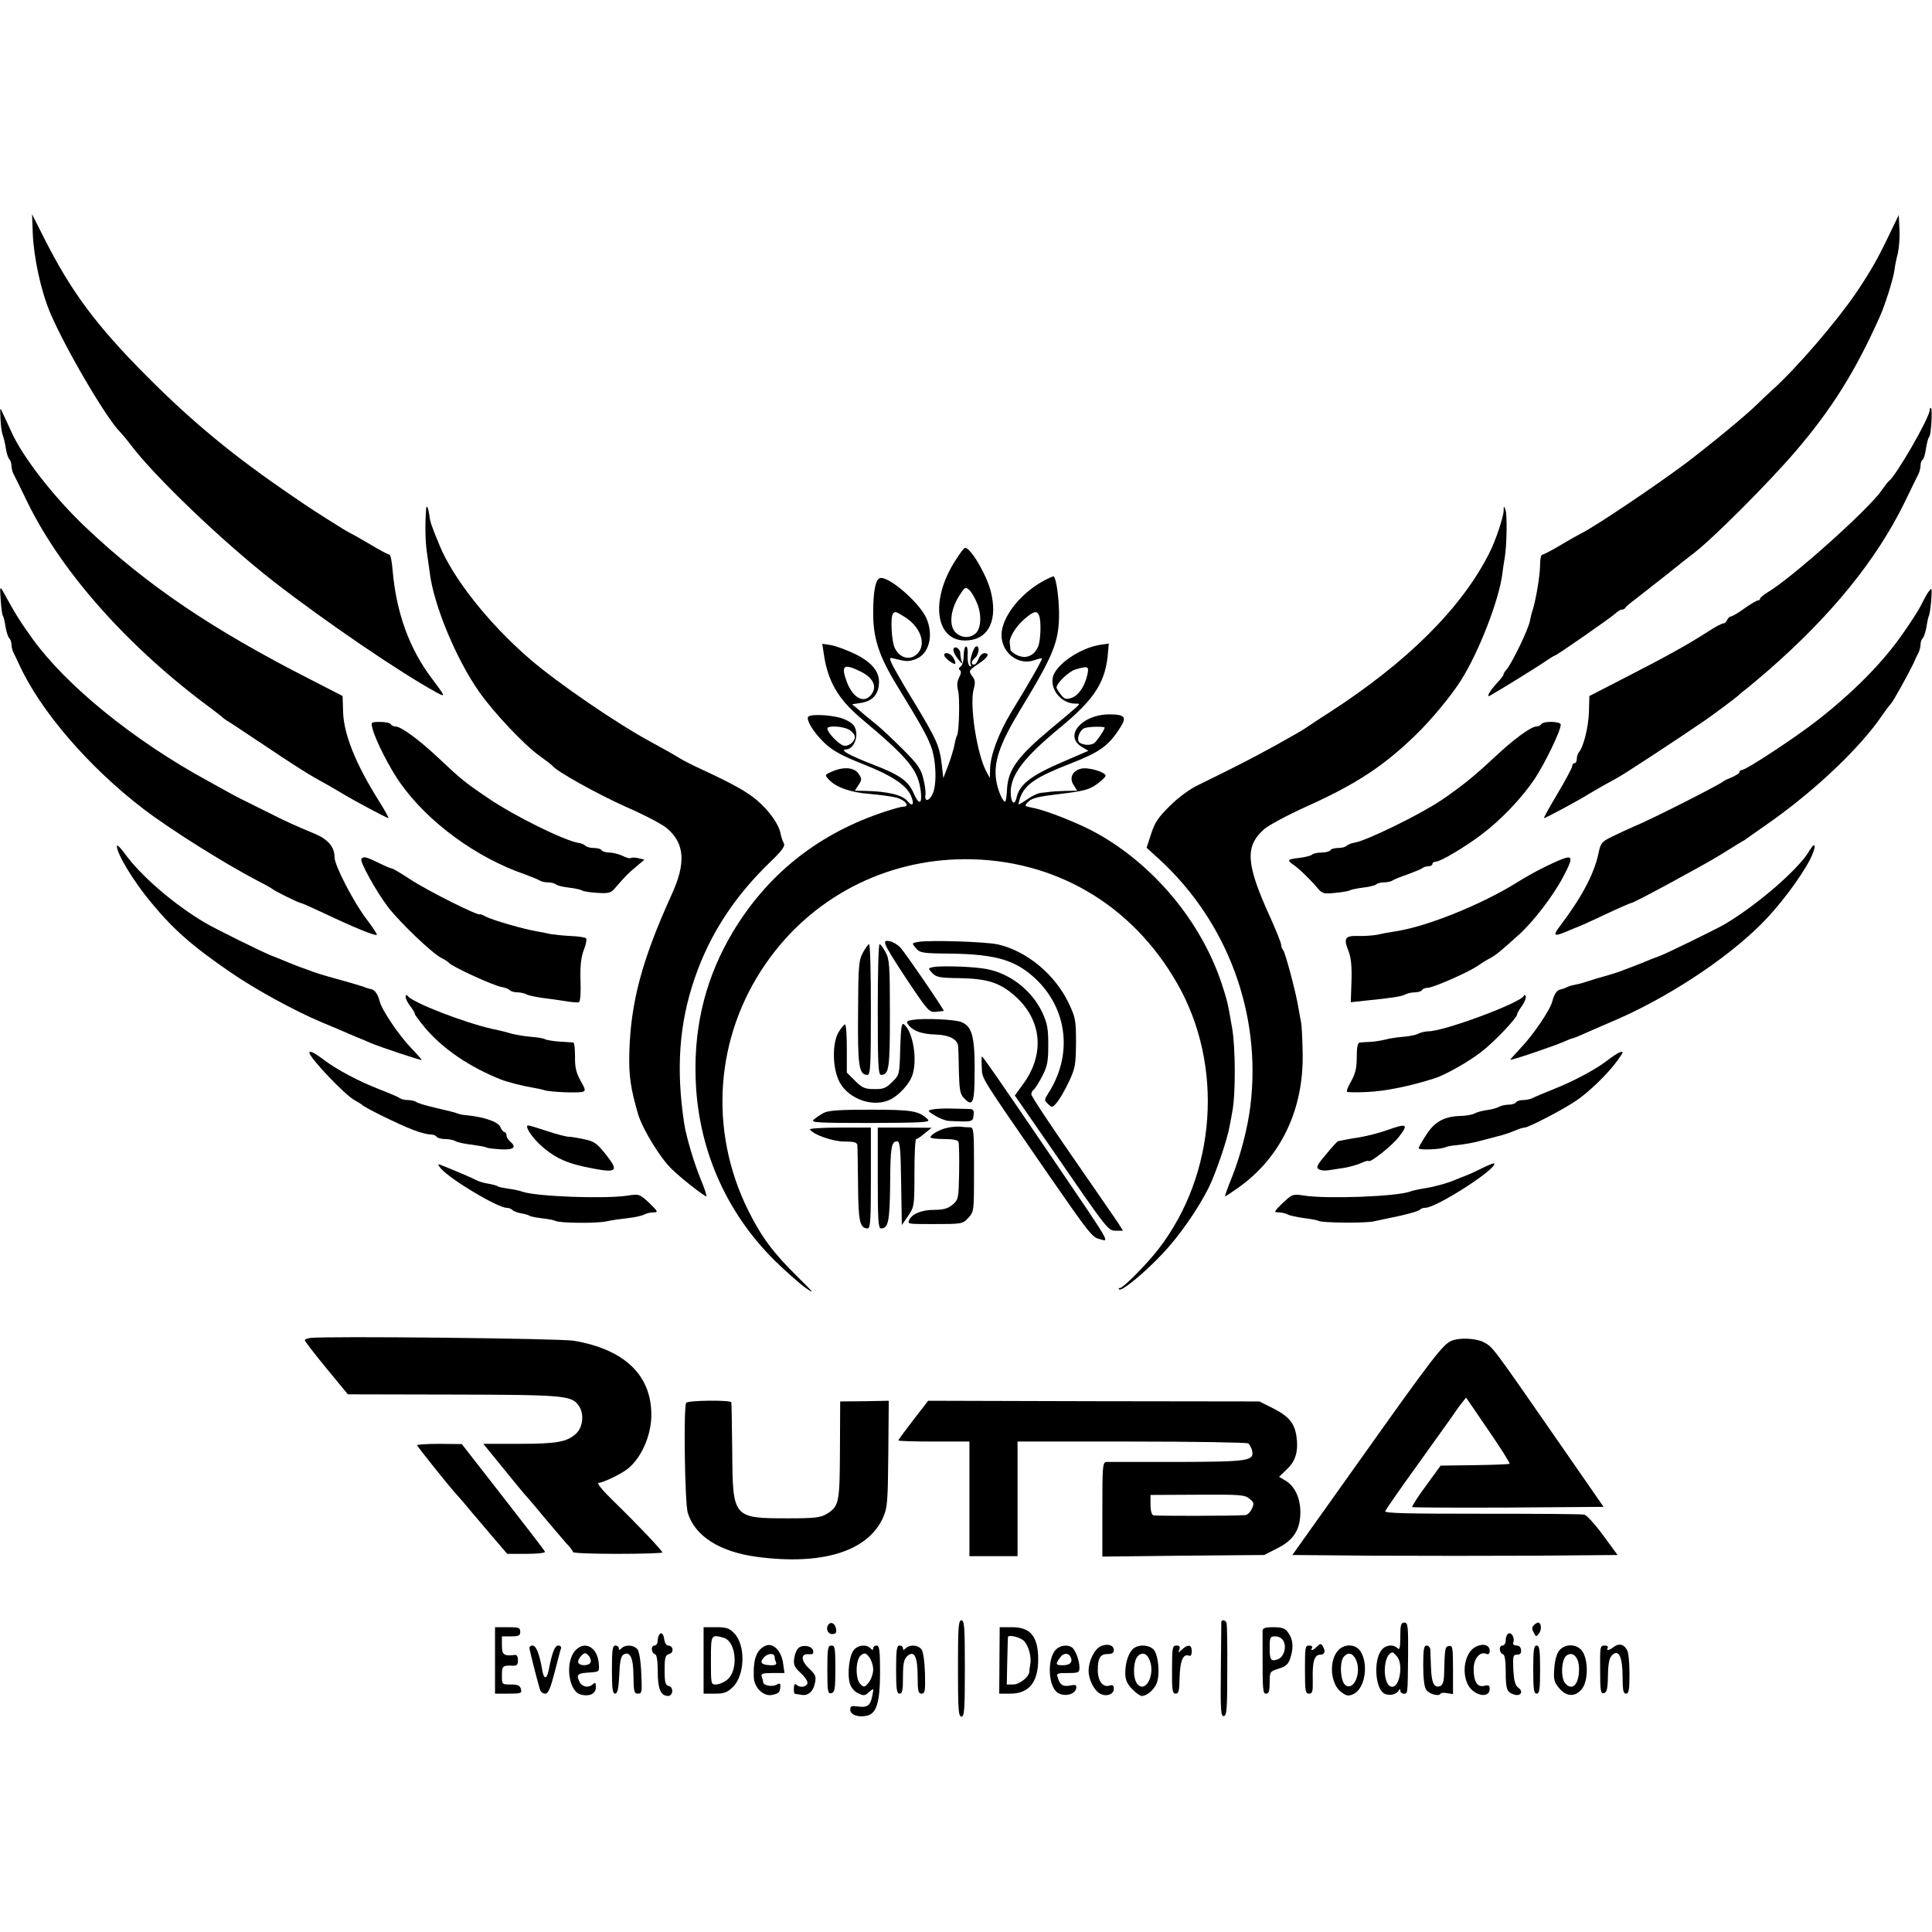 <?xml version="1.0" standalone="no"?>
<!DOCTYPE svg PUBLIC "-//W3C//DTD SVG 20010904//EN"
 "http://www.w3.org/TR/2001/REC-SVG-20010904/DTD/svg10.dtd">
<svg version="1.0" xmlns="http://www.w3.org/2000/svg"
 width="843pt" height="843pt" viewBox="0 0 843 843"
 preserveAspectRatio="xMidYMid meet">
<g transform="translate(0,843) scale(0.1,-0.1)"
fill="#000000" stroke="none">
<path d="M143 7410 c5 -108 36 -250 76 -345 66 -155 244 -459 305 -520 9 -9
29 -33 44 -53 105 -140 406 -428 627 -600 224 -174 553 -398 709 -483 42 -23
41 -20 -20 61 -98 130 -155 286 -171 473 -3 37 -9 67 -14 67 -5 0 -41 19 -81
43 -40 24 -80 46 -88 50 -8 4 -24 13 -35 20 -104 65 -142 89 -220 143 -253
172 -434 321 -635 523 -221 222 -329 368 -447 601 l-53 105 3 -85z"/>
<path d="M8242 7403 c-51 -107 -82 -160 -146 -255 -85 -124 -256 -323 -360
-417 -22 -20 -54 -50 -71 -67 -49 -48 -202 -174 -310 -256 -133 -99 -394 -275
-455 -305 -8 -4 -48 -26 -88 -50 -40 -24 -77 -43 -82 -43 -6 0 -10 -19 -10
-42 0 -45 -16 -144 -31 -195 -6 -18 -12 -42 -14 -54 -7 -37 -77 -181 -101
-210 -8 -8 -14 -19 -14 -23 0 -4 -12 -19 -26 -34 -33 -35 -52 -68 -32 -57 54
31 173 105 221 136 32 22 59 39 62 39 7 0 238 161 261 181 11 11 25 19 31 19
6 0 13 4 15 8 2 4 21 21 43 37 22 17 82 64 134 105 51 41 105 84 120 95 84 64
326 306 445 445 158 184 262 350 369 590 23 52 57 160 63 200 2 19 9 53 15 75
5 22 9 69 7 103 l-3 64 -43 -89z"/>
<path d="M2 6605 c1 -27 5 -61 10 -74 5 -13 11 -40 14 -60 3 -20 10 -40 15
-45 5 -6 9 -18 9 -28 0 -10 4 -26 9 -36 5 -9 33 -66 62 -126 150 -306 442
-634 804 -900 22 -17 42 -32 45 -35 3 -4 12 -10 21 -16 10 -5 88 -58 176 -116
87 -59 178 -117 202 -130 66 -37 93 -52 131 -75 44 -27 189 -104 195 -104 3 0
-17 36 -44 79 -99 158 -151 287 -154 385 l-2 69 -140 72 c-432 220 -716 413
-982 665 -137 130 -273 304 -323 415 -13 28 -29 64 -37 80 -13 30 -13 30 -11
-20z"/>
<path d="M8420 6641 c0 -33 -147 -288 -179 -311 -4 -3 -18 -21 -31 -40 -57
-83 -394 -384 -498 -445 -18 -11 -32 -23 -32 -27 0 -4 -4 -8 -10 -8 -5 0 -32
-16 -59 -35 -26 -19 -53 -35 -59 -35 -5 0 -12 -7 -16 -15 -3 -8 -10 -15 -16
-15 -7 0 -35 -15 -63 -33 -91 -59 -185 -111 -382 -212 l-140 -72 -2 -73 c-3
-67 -24 -151 -45 -174 -4 -6 -8 -18 -8 -28 0 -10 -4 -18 -10 -18 -5 0 -10 -6
-10 -13 0 -7 -29 -61 -64 -120 -35 -59 -62 -107 -59 -107 6 0 145 74 193 104
40 24 70 41 132 75 34 19 266 171 382 251 39 27 141 103 146 110 3 3 17 15 32
26 15 12 58 48 95 80 276 241 471 482 593 731 29 59 56 116 61 125 5 10 9 27
9 37 0 11 4 22 9 25 5 3 12 26 15 51 4 24 10 46 14 49 8 5 15 126 7 126 -3 0
-5 -4 -5 -9z"/>
<path d="M1859 6204 c-5 -67 -3 -136 3 -179 4 -27 10 -69 13 -92 16 -140 116
-381 216 -522 63 -90 194 -229 263 -279 28 -20 53 -39 56 -43 17 -24 197 -124
320 -179 80 -35 161 -77 180 -94 78 -66 84 -152 20 -291 -129 -284 -178 -468
-184 -687 -3 -101 6 -160 39 -272 20 -65 98 -192 147 -238 41 -40 141 -118
150 -118 3 0 -7 33 -24 73 -31 76 -64 188 -73 247 -36 240 -21 435 46 631 66
192 173 357 331 509 52 50 65 69 58 81 -5 8 -11 27 -14 41 -7 41 -50 101 -104
147 -47 39 -105 71 -247 137 -33 15 -76 37 -95 49 -19 12 -71 41 -115 65 -148
79 -414 261 -535 366 -178 154 -335 352 -394 499 -36 88 -39 97 -43 130 -6 36
-13 46 -14 19z"/>
<path d="M6561 6202 c-1 -29 -36 -134 -63 -186 -121 -240 -359 -476 -698 -695
-52 -33 -99 -65 -105 -69 -5 -4 -62 -37 -125 -72 -106 -58 -163 -88 -339 -174
-39 -18 -90 -56 -126 -92 -50 -49 -66 -72 -82 -122 l-20 -61 56 -51 c298 -274
446 -675 397 -1075 -12 -99 -44 -219 -80 -310 -19 -47 -33 -85 -30 -85 2 0 28
17 56 37 186 131 287 341 282 588 -1 61 -4 121 -7 135 -3 14 -8 43 -12 65 -10
64 -57 239 -66 249 -5 6 -9 16 -9 24 0 8 -21 60 -46 116 -108 236 -113 313
-28 388 19 17 103 62 185 99 213 96 332 173 472 308 69 66 160 175 204 246 76
121 163 345 178 459 2 20 7 51 10 68 10 53 12 192 4 213 -7 19 -8 18 -8 -3z"/>
<path d="M4171 5988 c-118 -180 -89 -366 55 -352 90 8 128 92 97 214 -19 74
-88 190 -112 190 -4 0 -22 -23 -40 -52z m94 -194 c20 -53 15 -112 -12 -131
-25 -19 -60 -16 -84 8 -29 29 -22 98 15 157 26 41 28 43 46 27 10 -9 25 -36
35 -61z"/>
<path d="M4545 5891 c-100 -58 -175 -158 -175 -232 0 -77 73 -134 142 -110 17
6 33 10 34 8 4 -3 -50 -98 -135 -237 -54 -90 -91 -188 -91 -249 l-1 -36 -15
28 c-41 76 -75 292 -55 362 7 25 6 38 -5 52 -19 26 -18 27 26 57 41 27 51 46
25 46 -9 0 -20 -11 -25 -25 -5 -14 -14 -25 -20 -25 -15 0 -12 16 5 30 16 14
21 50 6 50 -13 0 -34 -67 -25 -81 4 -8 3 -9 -5 -5 -6 4 -10 25 -9 46 2 22 -1
39 -7 39 -5 0 -10 -18 -10 -39 0 -23 -6 -44 -14 -49 -8 -5 -9 -11 -3 -15 7 -4
6 -15 -3 -32 -9 -18 -10 -35 -5 -55 9 -29 5 -183 -4 -198 -3 -4 -8 -22 -11
-39 -3 -18 -15 -58 -27 -90 l-22 -57 -7 61 c-10 80 -21 106 -124 276 -48 78
-91 154 -96 167 -9 22 -8 23 18 16 47 -12 57 -12 86 -2 61 21 83 106 48 182
-33 70 -169 186 -203 172 -18 -7 -28 -59 -28 -152 0 -110 25 -187 103 -315
103 -168 130 -217 148 -263 24 -61 28 -170 8 -212 -15 -32 -36 -34 -31 -3 2
11 -2 42 -9 70 -10 42 -24 63 -88 127 -42 42 -96 93 -121 113 -25 20 -58 47
-73 61 l-29 24 39 6 c48 8 74 34 78 81 5 53 -28 95 -105 133 -36 17 -82 34
-103 38 l-39 6 6 -41 c17 -121 62 -200 166 -287 207 -174 247 -223 258 -319 6
-55 -9 -57 -32 -4 -23 53 -62 80 -177 124 -103 40 -148 65 -117 66 28 0 51 44
43 81 -5 24 -16 35 -49 50 -41 19 -150 26 -160 11 -9 -15 27 -72 73 -115 35
-33 75 -55 169 -92 131 -52 193 -95 210 -145 12 -32 2 -40 -18 -16 -21 27 -87
43 -183 45 l-47 1 16 25 c15 22 15 27 1 48 -18 28 -63 33 -113 12 -36 -15 -36
-16 -19 -35 31 -35 97 -58 179 -64 44 -4 97 -11 117 -16 40 -11 62 -40 29 -40
-10 0 -58 -14 -107 -31 -275 -97 -488 -270 -635 -515 -115 -192 -169 -400
-163 -629 7 -307 128 -590 345 -805 48 -47 109 -101 136 -120 41 -29 35 -21
-37 50 -104 102 -157 173 -214 288 -174 350 -145 758 76 1077 198 287 519 455
869 456 391 1 730 -197 927 -543 204 -357 171 -830 -82 -1158 -52 -67 -154
-170 -168 -170 -6 0 -7 -3 -4 -6 10 -11 112 73 189 155 73 77 155 195 201 287
30 59 82 211 92 269 4 22 10 51 12 65 15 75 14 281 -1 365 -20 116 -21 118
-46 195 -90 269 -294 514 -542 653 -76 43 -225 102 -281 112 -39 8 -39 8 -19
28 16 15 45 22 139 33 100 12 124 18 157 41 22 16 40 33 40 38 1 16 -77 39
-107 31 -38 -9 -53 -41 -32 -72 l15 -24 -55 -1 c-30 -1 -59 -3 -65 -4 -5 -1
-21 -3 -34 -4 -13 0 -40 -12 -60 -26 -20 -14 -39 -25 -41 -25 -2 0 1 13 6 29
21 58 69 91 224 151 125 49 162 76 212 154 31 48 22 59 -50 59 -118 -2 -195
-94 -118 -141 l30 -18 -102 -44 c-150 -64 -199 -102 -212 -162 -9 -37 -25 -19
-25 27 1 76 58 150 215 280 153 126 201 201 210 334 l3 33 -40 -6 c-86 -14
-190 -85 -204 -140 -13 -55 38 -116 97 -116 22 0 22 0 3 -18 -10 -9 -59 -51
-109 -92 -145 -121 -186 -178 -191 -262 -1 -27 -5 -52 -7 -55 -9 -8 -34 49
-40 91 -13 80 15 160 103 306 148 243 171 300 171 424 -1 71 -12 150 -23 161
-2 2 -26 -9 -53 -24z m-599 -152 c69 -42 97 -117 59 -159 -31 -34 -77 -24
-100 21 -15 28 -21 140 -8 152 9 10 12 9 49 -14z m588 5 c10 -26 7 -111 -5
-137 -17 -38 -51 -53 -88 -37 -17 7 -32 19 -32 26 -1 8 -2 20 -3 27 -4 23 25
72 62 104 41 36 57 41 66 17z m-779 -244 c53 -26 72 -63 50 -96 -31 -48 -83
-23 -111 53 -25 70 -13 79 61 43z m990 -12 c-11 -51 -38 -92 -69 -103 -24 -8
-31 -6 -47 14 -10 13 -19 27 -19 31 0 19 54 71 83 79 55 16 59 14 52 -21z
m-1037 -244 c12 -8 22 -21 22 -29 0 -22 -28 -44 -50 -38 -21 6 -70 57 -70 74
0 15 74 10 98 -7z m1112 11 c0 -9 -34 -59 -45 -67 -18 -14 -63 -8 -69 8 -7 18
8 50 26 57 18 7 88 8 88 2z"/>
<path d="M3 5814 c2 -33 6 -65 9 -70 4 -5 9 -27 12 -49 4 -22 11 -44 16 -49 6
-6 10 -18 10 -28 0 -10 4 -26 9 -36 5 -9 16 -33 25 -52 91 -200 302 -446 541
-629 116 -89 352 -237 495 -312 36 -18 67 -36 70 -39 7 -7 114 -60 122 -60 4
0 49 -20 100 -44 135 -64 226 -101 232 -95 3 2 -18 33 -45 69 -56 73 -139 234
-139 268 0 45 -27 78 -82 102 -98 41 -123 52 -218 100 -117 58 -128 63 -165
84 -16 9 -55 30 -85 47 -324 176 -620 416 -769 623 -52 72 -76 110 -128 206
-13 23 -14 20 -10 -36z"/>
<path d="M8408 5838 c-7 -13 -20 -36 -28 -53 -8 -16 -44 -73 -81 -125 -86
-123 -214 -252 -369 -373 -97 -76 -312 -217 -330 -217 -6 0 -10 -4 -10 -9 0
-5 -15 -14 -32 -22 -18 -7 -35 -15 -38 -18 -11 -12 -320 -169 -390 -197 -25
-11 -67 -30 -95 -44 -47 -23 -51 -28 -61 -77 -20 -90 -74 -191 -172 -320 -27
-37 -20 -40 35 -17 21 9 47 20 58 24 11 4 64 29 118 54 53 25 101 46 105 46
11 0 299 156 382 206 36 22 76 47 89 55 14 8 30 17 35 22 6 4 56 39 111 78
194 139 380 316 475 454 19 28 38 52 41 55 8 6 79 135 98 175 7 17 17 38 22
47 5 10 9 26 9 36 0 10 4 22 10 28 5 5 12 27 16 49 3 22 8 43 10 47 7 10 16
118 11 118 -3 0 -11 -10 -19 -22z"/>
<path d="M4160 5594 c0 -9 10 -28 22 -42 13 -17 19 -20 15 -9 -4 10 -7 27 -7
37 0 10 -7 20 -15 24 -9 3 -15 0 -15 -10z"/>
<path d="M4120 5571 c0 -11 42 -43 48 -37 2 3 -1 14 -8 25 -11 21 -40 29 -40
12z"/>
<path d="M1625 5253 c11 -49 76 -176 121 -239 121 -172 334 -327 544 -399 30
-11 59 -23 65 -27 5 -4 21 -8 35 -8 14 0 30 -4 36 -9 5 -5 30 -11 57 -14 26
-3 52 -9 58 -13 7 -4 36 -8 67 -10 47 -3 58 0 74 19 46 53 56 64 92 94 l38 32
-25 6 c-14 4 -30 4 -35 1 -4 -3 -21 2 -36 10 -16 7 -41 14 -57 14 -15 0 -31 5
-34 10 -3 6 -19 10 -34 10 -15 0 -31 4 -37 10 -5 5 -18 11 -29 12 -63 10 -282
118 -396 196 -99 67 -120 84 -214 173 -87 82 -165 139 -189 139 -8 0 -18 5
-21 10 -3 6 -24 10 -47 10 -39 0 -40 -1 -33 -27z"/>
<path d="M6725 5270 c-3 -5 -13 -10 -21 -10 -24 0 -101 -57 -184 -135 -90 -84
-141 -125 -230 -186 -92 -62 -324 -176 -380 -186 -14 -2 -29 -8 -35 -14 -5 -5
-21 -9 -36 -9 -15 0 -31 -4 -34 -10 -3 -5 -21 -10 -39 -10 -17 0 -36 -4 -41
-9 -6 -5 -29 -11 -53 -14 -54 -6 -58 -10 -30 -29 26 -18 72 -62 106 -102 22
-26 28 -27 78 -22 30 3 59 8 64 11 5 3 31 9 57 12 27 3 52 9 58 14 5 5 21 9
35 9 14 0 30 4 36 8 5 4 34 16 64 26 30 11 59 23 65 27 5 5 17 9 27 9 10 0 18
5 18 10 0 6 7 10 14 10 21 0 130 65 201 119 87 66 176 160 231 242 45 68 114
210 114 237 0 15 -76 17 -85 2z"/>
<path d="M510 4738 c0 -34 73 -155 152 -249 95 -115 178 -188 343 -301 109
-75 277 -167 395 -217 30 -13 70 -29 88 -37 17 -8 49 -21 70 -30 20 -8 46 -19
57 -24 39 -17 225 -79 225 -75 0 2 -21 26 -46 52 -53 55 -128 166 -137 203 -9
33 -21 51 -38 54 -8 2 -21 5 -29 9 -16 6 -102 31 -165 48 -22 6 -49 15 -60 19
-11 4 -36 14 -55 20 -19 7 -51 20 -70 28 -19 8 -44 18 -55 22 -39 15 -251 120
-291 144 -135 80 -282 206 -352 305 -18 24 -32 37 -32 29z"/>
<path d="M7895 4718 c-46 -80 -228 -237 -370 -321 -36 -21 -251 -126 -280
-137 -11 -4 -31 -12 -45 -17 -22 -10 -79 -32 -135 -53 -11 -4 -40 -13 -65 -20
-25 -7 -56 -16 -70 -21 -14 -5 -38 -12 -54 -15 -16 -3 -34 -8 -40 -12 -6 -3
-17 -7 -25 -9 -17 -2 -29 -19 -38 -53 -9 -37 -85 -148 -137 -202 -25 -27 -46
-50 -46 -52 0 -5 192 60 237 80 17 8 34 14 37 14 3 0 29 11 58 24 29 13 78 34
108 47 238 100 501 272 658 430 78 78 171 203 211 281 27 54 25 84 -4 36z"/>
<path d="M1577 4683 c-10 -9 65 -144 117 -212 53 -68 191 -200 232 -221 16 -8
31 -18 34 -22 13 -16 193 -99 230 -105 14 -2 29 -8 35 -14 5 -5 20 -9 33 -9
13 0 31 -4 40 -9 9 -5 40 -11 67 -15 28 -3 73 -10 100 -14 28 -5 55 -7 61 -5
6 2 9 39 7 93 -2 64 2 102 14 134 10 25 14 48 10 52 -4 4 -35 9 -69 10 -35 2
-72 6 -84 8 -12 3 -39 8 -60 12 -52 8 -196 49 -225 65 -13 7 -24 11 -24 10 0
-13 -233 104 -308 154 -38 25 -72 45 -76 45 -4 0 -31 11 -59 25 -55 27 -65 29
-75 18z"/>
<path d="M6820 4683 c-54 -21 -135 -62 -200 -103 -156 -97 -393 -193 -532
-214 -21 -3 -55 -9 -75 -14 -21 -4 -60 -7 -86 -6 -58 2 -66 -9 -43 -66 11 -28
15 -65 13 -131 l-3 -92 65 7 c118 12 156 18 173 27 9 5 28 9 42 9 14 0 28 5
31 10 3 6 15 10 25 10 23 0 175 67 215 94 17 12 41 27 55 34 24 12 47 31 128
104 61 55 147 166 191 249 44 82 45 98 1 82z"/>
<path d="M3864 4308 c2 -11 46 -82 97 -158 88 -132 94 -138 123 -135 17 2 32
4 34 4 4 2 -168 254 -190 277 -11 12 -31 24 -45 27 -21 4 -24 1 -19 -15z"/>
<path d="M4006 4320 c-28 -5 -28 -5 -10 -27 18 -21 28 -23 154 -24 202 -3 288
-30 378 -119 132 -133 151 -329 45 -492 -17 -27 -17 -29 0 -45 17 -17 19 -17
39 7 12 14 35 54 52 90 28 60 30 74 31 170 0 98 -2 110 -32 173 -59 124 -182
227 -308 256 -52 12 -299 20 -349 11z"/>
<path d="M3765 4273 c-18 -33 -20 -58 -21 -262 -2 -234 4 -271 41 -271 13 0
15 40 15 285 0 157 -3 285 -8 285 -4 0 -16 -17 -27 -37z"/>
<path d="M3830 4025 c0 -235 2 -285 14 -285 35 0 39 26 39 266 0 210 -2 239
-19 269 -10 19 -22 35 -26 35 -5 0 -8 -128 -8 -285z"/>
<path d="M4070 4210 c-21 -5 -21 -5 -2 -26 18 -18 32 -21 118 -22 123 -2 178
-20 244 -79 117 -105 130 -254 33 -385 l-35 -48 178 -257 c231 -336 229 -333
265 -333 l29 0 -22 35 c-13 19 -103 150 -200 290 -98 141 -178 262 -178 270 0
8 5 17 10 20 6 4 22 30 37 58 23 44 27 65 27 137 0 71 -4 94 -25 140 -49 105
-154 182 -265 195 -67 9 -188 11 -214 5z"/>
<path d="M1770 4080 c0 -8 9 -26 20 -40 11 -14 20 -29 20 -34 0 -4 23 -35 50
-67 78 -89 188 -164 325 -219 28 -11 93 -28 135 -35 19 -3 44 -8 55 -12 26 -8
146 -13 167 -7 14 4 13 10 -9 49 -19 34 -25 59 -24 105 0 33 -3 60 -7 61 -4 0
-31 2 -60 4 -29 2 -57 7 -63 10 -5 4 -33 9 -62 11 -28 2 -65 9 -82 13 -16 5
-55 15 -85 21 -125 28 -350 115 -372 145 -5 6 -8 4 -8 -5z"/>
<path d="M6649 4085 c-12 -30 -347 -155 -417 -155 -13 0 -32 -5 -43 -10 -10
-6 -40 -12 -67 -14 -26 -2 -60 -7 -77 -12 -16 -4 -46 -9 -65 -10 -19 -1 -41
-2 -47 -3 -9 -1 -13 -21 -13 -63 0 -48 -6 -73 -24 -105 -14 -24 -22 -45 -18
-47 4 -2 41 -3 82 -1 83 3 194 26 300 60 49 16 150 73 207 118 54 42 153 146
153 162 0 4 9 20 21 36 11 16 19 35 16 42 -2 7 -5 8 -8 2z"/>
<path d="M3983 3980 c-27 -4 -30 -7 -20 -21 21 -28 59 -41 119 -43 61 -2 97
-21 99 -53 1 -10 2 -59 3 -110 2 -74 5 -96 20 -112 36 -40 46 -27 48 62 4 201
-7 248 -59 268 -30 11 -160 17 -210 9z"/>
<path d="M3928 3856 c-3 -115 -3 -116 -35 -147 -27 -27 -39 -32 -79 -31 -40 0
-52 5 -83 36 l-36 36 0 105 c0 58 -3 105 -8 105 -4 0 -16 -15 -27 -32 -30 -49
-28 -160 3 -219 41 -77 151 -114 225 -75 36 19 78 65 91 99 26 67 6 193 -34
227 -11 9 -14 -10 -17 -104z"/>
<path d="M1350 3837 c0 -22 157 -187 198 -208 15 -8 29 -17 32 -20 9 -11 164
-87 220 -108 30 -12 65 -21 77 -21 12 0 25 -4 28 -10 3 -5 20 -10 36 -10 17 0
38 -4 48 -10 10 -5 42 -12 72 -15 29 -4 57 -9 62 -12 4 -3 33 -6 63 -8 56 -3
70 9 39 35 -8 7 -15 19 -15 26 0 8 -4 14 -8 14 -5 0 -14 10 -19 23 -11 23 -71
43 -148 51 -17 1 -35 5 -40 8 -6 3 -46 13 -90 23 -44 10 -84 22 -89 27 -6 4
-22 8 -36 8 -14 0 -30 4 -35 8 -6 5 -44 21 -85 37 -91 35 -190 87 -249 132
-38 29 -61 40 -61 30z"/>
<path d="M7019 3807 c-55 -43 -153 -95 -244 -131 -38 -15 -78 -32 -87 -37 -10
-5 -29 -9 -42 -9 -14 0 -28 -4 -31 -10 -3 -5 -17 -10 -31 -10 -14 0 -34 -4
-44 -10 -10 -5 -35 -12 -54 -14 -20 -3 -43 -9 -53 -15 -10 -5 -34 -9 -53 -10
-75 -1 -118 -23 -155 -80 -19 -29 -35 -57 -35 -61 0 -10 103 -5 119 5 6 3 30
7 54 9 24 3 64 9 88 16 24 6 62 16 84 22 22 5 55 16 73 24 18 8 38 14 44 14
17 0 162 75 222 115 56 37 137 115 181 174 14 19 25 36 25 38 0 10 -23 -1 -61
-30z"/>
<path d="M4284 3772 c2 -52 -13 -27 294 -472 171 -247 188 -269 218 -276 46
-12 64 -42 -220 376 -207 304 -287 420 -291 420 -2 0 -3 -21 -1 -48z"/>
<path d="M4068 3589 c-22 -5 -22 -6 12 -27 19 -12 46 -22 60 -23 104 -5 105
-4 108 24 3 20 -1 27 -15 28 -10 0 -46 1 -80 2 -34 1 -72 -1 -85 -4z"/>
<path d="M3594 3574 c-16 -9 -36 -22 -44 -30 -13 -12 18 -14 249 -14 226 1
262 3 250 15 -39 38 -68 43 -249 43 -137 0 -184 -3 -206 -14z"/>
<path d="M2300 3514 c0 -18 39 -67 80 -99 50 -40 96 -60 170 -76 143 -30 155
-24 94 53 -39 49 -51 58 -95 67 -27 6 -58 11 -68 11 -10 0 -53 11 -95 25 -83
27 -86 28 -86 19z"/>
<path d="M4134 3509 c-32 -6 -74 -30 -74 -41 0 -5 27 -8 59 -8 38 0 60 -4 63
-12 3 -7 4 -67 3 -132 -2 -115 -3 -120 -28 -142 -21 -17 -39 -23 -81 -23 -55
0 -99 -18 -110 -47 -6 -15 -1 -15 104 -15 127 0 130 0 155 27 25 27 25 29 25
210 0 168 -1 184 -17 185 -10 0 -30 1 -44 3 -14 1 -39 -1 -55 -5z"/>
<path d="M6050 3498 c-30 -11 -82 -24 -115 -30 -33 -5 -67 -11 -75 -13 -8 -2
-18 -4 -21 -4 -4 -1 -28 -27 -53 -58 -40 -47 -45 -58 -31 -65 8 -5 28 -7 43
-4 15 2 47 7 72 11 25 5 57 14 71 21 15 7 29 11 31 8 8 -8 107 71 133 107 42
55 35 59 -55 27z"/>
<path d="M3534 3502 c14 -23 100 -53 151 -53 44 0 55 -4 56 -17 1 -9 2 -87 3
-173 1 -159 8 -189 42 -189 12 0 14 40 14 220 l0 220 -136 0 c-74 0 -133 -4
-130 -8z"/>
<path d="M3830 3290 c0 -180 2 -220 14 -220 32 0 38 29 40 192 1 164 5 188 31
188 12 0 15 -33 17 -182 l3 -183 28 40 c26 39 27 43 27 187 0 82 3 148 8 148
4 0 21 11 37 25 l30 24 -117 1 -118 0 0 -220z"/>
<path d="M6465 3332 c-27 -14 -59 -28 -70 -32 -11 -4 -31 -12 -45 -18 -34 -15
-98 -32 -140 -38 -19 -3 -46 -9 -60 -14 -62 -21 -356 -32 -458 -17 -51 8 -53
7 -95 -32 -38 -37 -40 -41 -19 -41 13 0 31 -4 40 -9 9 -5 42 -12 72 -16 30 -4
59 -9 63 -12 15 -9 203 -11 242 -2 22 5 75 16 118 25 43 10 80 21 83 26 3 4
13 8 23 8 50 0 322 176 300 194 -2 1 -26 -8 -54 -22z"/>
<path d="M1924 3331 c42 -48 248 -171 286 -171 9 0 20 -4 25 -9 6 -6 22 -12
37 -15 15 -2 32 -7 37 -10 5 -4 31 -9 57 -12 27 -3 52 -8 57 -11 17 -10 181
-12 224 -2 23 5 65 11 93 14 29 3 60 10 70 15 10 6 29 10 42 10 21 0 19 4 -19
41 -42 39 -44 40 -95 32 -102 -15 -396 -4 -458 17 -14 5 -41 11 -61 13 -20 3
-41 7 -46 10 -5 4 -24 9 -42 12 -18 3 -40 9 -49 14 -16 9 -127 56 -162 69 -11
4 -9 -1 4 -17z"/>
<path d="M1353 2592 c-13 -2 -23 -6 -23 -10 0 -4 42 -59 94 -122 l94 -114 458
-1 c486 -1 518 -4 549 -48 25 -35 19 -94 -11 -122 -40 -37 -84 -45 -252 -45
l-153 0 83 -102 c46 -57 89 -109 96 -117 7 -7 46 -52 85 -100 40 -47 84 -99
99 -116 16 -16 28 -33 28 -37 0 -5 88 -8 195 -8 107 0 195 3 195 6 0 8 -109
123 -215 226 -51 50 -73 78 -62 78 18 0 101 40 127 62 59 48 100 142 102 228
3 178 -115 292 -339 330 -65 10 -1084 21 -1150 12z"/>
<path d="M6334 2580 c-37 -15 -80 -70 -389 -505 l-306 -430 355 -3 c196 -1
515 -1 710 0 l354 3 -63 86 c-35 48 -72 88 -82 90 -10 3 -210 4 -446 4 -325 0
-426 2 -423 11 3 7 62 93 133 191 70 98 140 196 156 218 15 22 35 51 46 64
l18 23 97 -142 c54 -78 95 -144 93 -147 -3 -2 -72 -5 -153 -6 l-148 -2 -64
-88 c-36 -48 -62 -90 -60 -93 3 -2 192 -3 420 -2 l415 3 -226 326 c-263 379
-257 371 -298 393 -34 17 -104 20 -139 6z"/>
<path d="M2994 2309 c-12 -20 -6 -437 7 -480 31 -101 138 -170 301 -192 285
-38 484 23 551 171 19 43 21 66 23 278 l2 232 -106 -2 -106 -1 -1 -212 c-1
-231 -4 -246 -58 -279 -27 -16 -52 -19 -167 -19 -242 0 -243 1 -245 290 -1
116 -3 213 -4 216 -2 11 -190 9 -197 -2z"/>
<path d="M3985 2234 c-36 -47 -65 -86 -65 -89 0 -3 70 -5 155 -5 l155 0 0
-250 0 -250 105 0 105 0 0 250 0 250 498 0 c273 0 502 -4 508 -8 6 -4 13 -17
17 -30 11 -47 -13 -50 -328 -51 -159 0 -298 0 -307 0 -17 -1 -18 -18 -18 -207
l0 -206 353 4 353 3 59 30 c71 36 99 82 99 159 -1 61 -24 110 -64 135 l-29 17
34 33 c38 35 51 79 42 143 -8 57 -33 88 -102 123 l-60 30 -723 1 -722 2 -65
-84z m1466 -343 c21 -16 22 -22 11 -45 -6 -14 -20 -27 -29 -27 -56 -4 -390 -4
-400 -1 -8 2 -13 22 -13 47 l0 42 204 1 c185 1 207 0 227 -17z"/>
<path d="M1820 2124 c0 -5 148 -190 172 -215 8 -8 40 -45 72 -84 33 -38 79
-94 104 -122 l45 -53 84 0 c47 0 83 4 81 9 -1 5 -84 112 -183 239 l-180 231
-97 1 c-54 0 -98 -3 -98 -6z"/>
<path d="M4180 1150 c0 -180 2 -210 15 -210 13 0 15 30 15 210 0 180 -2 210
-15 210 -13 0 -15 -30 -15 -210z"/>
<path d="M5329 1353 c0 -5 -1 -99 -2 -211 -2 -175 0 -202 13 -200 13 3 15 33
15 198 1 107 -1 201 -3 208 -4 13 -21 17 -23 5z"/>
<path d="M3617 1344 c-16 -16 -7 -44 14 -44 15 0 20 5 17 22 -3 22 -19 33 -31
22z"/>
<path d="M6110 1288 c0 -48 -3 -59 -12 -50 -20 20 -56 14 -73 -12 -31 -46 -24
-157 11 -183 19 -14 54 -9 66 9 6 10 8 10 8 1 0 -7 7 -13 15 -13 18 0 17 -8
19 167 1 130 -1 143 -16 143 -15 0 -18 -10 -18 -62z m-16 -84 c30 -30 15 -134
-19 -134 -45 0 -43 146 2 150 1 0 9 -7 17 -16z"/>
<path d="M6692 1338 c-8 -8 -8 -17 0 -31 10 -20 11 -20 24 -3 12 17 9 46 -5
46 -4 0 -12 -5 -19 -12z"/>
<path d="M2160 1185 l0 -145 59 0 c54 0 59 2 54 20 -4 16 -14 20 -44 20 -39 0
-39 0 -39 40 0 41 3 44 48 42 17 -1 22 4 22 24 0 14 -5 24 -12 23 -49 -6 -58
0 -58 41 l0 40 40 0 c33 0 40 3 40 20 0 18 -7 20 -55 20 l-55 0 0 -145z"/>
<path d="M3070 1185 l0 -145 49 0 c42 0 54 5 80 30 52 53 55 183 4 234 -21 22
-35 26 -79 26 l-54 0 0 -145z m87 99 c56 -15 67 -144 15 -184 -13 -11 -35 -20
-48 -20 -22 0 -22 2 -22 105 0 113 0 114 55 99z"/>
<path d="M4361 1185 l-1 -145 48 0 c81 0 122 49 122 149 0 100 -33 141 -114
141 l-54 0 -1 -145z m108 84 c20 -22 33 -71 26 -104 -2 -11 -4 -25 -4 -31 -2
-22 -43 -54 -70 -54 l-28 0 2 103 c1 56 3 103 3 105 7 10 55 -2 71 -19z"/>
<path d="M5509 1315 c0 -8 0 -44 0 -80 0 -186 1 -195 16 -195 11 0 15 12 15
48 0 48 1 49 39 61 30 9 42 19 50 43 14 40 14 74 0 101 -17 31 -28 37 -76 37
-31 0 -43 -4 -44 -15z m91 -45 c15 -27 2 -70 -24 -80 -31 -11 -36 -4 -36 51 0
45 2 49 25 49 14 0 29 -8 35 -20z"/>
<path d="M2883 1303 c-7 -3 -13 -16 -13 -29 0 -14 -6 -24 -14 -24 -17 0 -15
-32 2 -38 8 -2 12 -30 12 -77 0 -74 13 -105 45 -105 22 0 25 38 4 43 -16 4
-19 15 -19 70 0 56 3 65 20 70 22 6 18 37 -5 37 -8 0 -15 13 -17 28 -2 18 -8
27 -15 25z"/>
<path d="M6583 1303 c-7 -3 -13 -16 -13 -29 0 -14 -6 -24 -14 -24 -17 0 -15
-32 2 -38 8 -2 12 -30 12 -75 0 -79 5 -91 37 -101 28 -9 42 13 18 30 -14 10
-19 30 -22 79 -2 59 -1 65 16 65 14 0 19 6 18 20 -1 12 -8 20 -20 20 -11 0
-17 5 -14 13 7 18 -6 45 -20 40z"/>
<path d="M3343 1250 c-41 -16 -57 -57 -54 -138 1 -44 41 -84 77 -78 32 6 37
11 39 36 1 15 -2 17 -17 9 -20 -11 -58 -3 -58 11 0 5 -3 15 -6 24 -5 13 3 16
46 16 l53 0 -6 42 c-7 53 -42 90 -74 78z m37 -50 c0 -5 2 -15 6 -23 4 -10 -3
-14 -25 -13 -40 2 -48 12 -27 35 17 18 46 19 46 1z"/>
<path d="M4803 1247 c-27 -12 -53 -64 -53 -107 0 -39 24 -86 50 -100 28 -15
60 -3 60 21 0 15 -5 19 -19 14 -29 -9 -51 20 -51 68 0 53 11 70 44 70 18 0 26
5 26 17 0 22 -28 30 -57 17z"/>
<path d="M5747 1246 c-17 -18 -32 -21 -22 -6 3 6 -2 10 -13 10 -17 0 -18 -9
-18 -105 0 -94 2 -105 18 -105 15 0 17 9 16 63 -2 77 7 107 33 107 20 0 24 16
10 38 -7 11 -11 11 -24 -2z"/>
<path d="M6438 1244 c-45 -24 -62 -108 -33 -165 26 -49 95 -62 95 -18 0 15 -5
18 -24 13 -30 -7 -46 18 -46 74 0 44 27 77 54 66 11 -4 16 -1 16 14 0 25 -30
33 -62 16z"/>
<path d="M7043 1245 c-21 -17 -37 -19 -28 -5 3 6 -3 10 -14 10 -19 0 -20 -6
-19 -106 0 -91 2 -105 16 -102 13 3 17 17 18 76 1 55 6 78 18 90 29 28 46 -8
46 -95 0 -58 3 -73 15 -73 12 0 15 16 15 86 0 47 -4 93 -10 103 -13 26 -35 32
-57 16z"/>
<path d="M2310 1240 c0 -9 32 -135 46 -182 3 -10 13 -18 23 -18 13 0 22 20 41
93 13 50 25 98 28 105 2 6 -3 12 -12 12 -15 0 -27 -30 -42 -108 -9 -43 -22
-40 -29 6 -11 65 -26 102 -41 102 -8 0 -14 -5 -14 -10z"/>
<path d="M2511 1229 c-47 -50 -31 -179 23 -193 39 -10 66 4 66 32 0 20 -3 23
-12 14 -18 -18 -46 -14 -58 7 -17 33 -12 40 38 43 47 3 47 3 45 36 -4 73 -60
106 -102 61z m66 -52 c-6 -17 -49 -17 -54 -1 -2 7 4 19 13 29 15 15 19 15 32
1 8 -8 12 -21 9 -29z"/>
<path d="M2670 1145 c0 -83 3 -105 14 -105 10 0 15 20 18 80 2 58 7 83 18 90
29 18 44 -14 44 -95 1 -66 3 -75 20 -75 17 0 18 7 14 89 -2 53 -9 96 -17 105
-16 19 -52 21 -69 4 -9 -9 -12 -9 -12 0 0 7 -7 12 -15 12 -12 0 -15 -18 -15
-105z"/>
<path d="M3481 1236 c-7 -8 -14 -28 -16 -45 -3 -25 2 -37 30 -62 19 -18 31
-37 28 -45 -6 -16 -34 -19 -48 -5 -6 6 -11 1 -11 -15 -1 -13 1 -24 5 -25 3 0
15 -2 27 -4 29 -6 53 14 60 52 6 28 2 37 -26 63 -36 34 -37 66 -1 62 17 -1 22
2 19 15 -4 23 -51 29 -67 9z"/>
<path d="M3610 1144 c0 -95 2 -105 17 -102 15 3 18 17 18 106 0 91 -2 102 -17
102 -16 0 -18 -12 -18 -106z"/>
<path d="M3726 1231 c-20 -22 -30 -104 -18 -146 5 -18 20 -36 36 -43 24 -12
30 -12 48 5 21 18 21 18 14 -17 -8 -42 -22 -52 -63 -46 -28 4 -33 2 -33 -14 0
-23 37 -35 74 -26 41 10 56 60 56 190 0 96 -3 116 -15 116 -8 0 -15 -5 -15
-12 0 -9 -3 -9 -12 0 -18 18 -53 15 -72 -7z m84 -86 c0 -18 -9 -43 -19 -56
-18 -22 -21 -23 -37 -7 -23 23 -21 108 3 126 15 11 21 10 36 -9 9 -12 17 -36
17 -54z"/>
<path d="M3910 1145 c0 -87 3 -105 15 -105 12 0 15 15 15 73 0 59 4 77 19 91
30 27 45 -2 45 -90 0 -63 3 -74 17 -74 15 0 17 11 15 89 -2 56 -8 96 -16 105
-15 19 -51 21 -68 4 -9 -9 -12 -9 -12 0 0 7 -7 12 -15 12 -12 0 -15 -18 -15
-105z"/>
<path d="M4606 1231 c-38 -42 -32 -160 9 -187 29 -19 77 -8 81 20 2 14 -3 16
-24 12 -32 -7 -47 1 -56 32 -7 21 -5 22 43 22 47 0 51 2 51 24 0 31 -18 78
-33 88 -21 14 -53 8 -71 -11z m67 -35 c8 -20 -6 -32 -35 -32 -32 0 -34 4 -13
33 16 23 40 22 48 -1z"/>
<path d="M4947 1238 c-22 -17 -37 -61 -37 -108 0 -28 7 -46 29 -69 16 -17 35
-31 43 -31 23 0 55 28 66 58 14 40 6 121 -14 144 -20 21 -63 24 -87 6z m71
-56 c22 -64 -21 -142 -56 -99 -20 25 -18 99 3 121 20 20 41 11 53 -22z"/>
<path d="M5114 1145 c-1 -90 2 -105 16 -105 13 0 16 13 17 71 2 71 15 104 40
95 9 -4 13 3 13 19 0 29 -16 32 -42 8 -18 -16 -18 -16 -12 0 4 12 1 17 -13 17
-17 0 -19 -9 -19 -105z"/>
<path d="M5841 1231 c-44 -44 -37 -148 11 -184 23 -17 31 -19 53 -9 51 23 68
130 31 187 -20 31 -67 34 -95 6z m76 -44 c24 -54 -8 -134 -45 -111 -24 15 -29
105 -7 127 19 20 39 13 52 -16z"/>
<path d="M6210 1162 c0 -55 5 -95 13 -105 13 -19 54 -30 62 -18 2 5 16 6 30 3
l25 -4 0 107 c0 96 -2 106 -17 103 -18 -3 -19 -7 -22 -126 -1 -29 -6 -45 -17
-49 -26 -10 -38 14 -40 80 -1 34 -3 70 -3 80 -1 9 -8 17 -16 17 -12 0 -15 -16
-15 -88z"/>
<path d="M6690 1145 c0 -87 3 -105 15 -105 12 0 15 18 15 105 0 87 -3 105 -15
105 -12 0 -15 -18 -15 -105z"/>
<path d="M6805 1230 c-12 -14 -20 -41 -23 -78 -4 -51 -1 -62 22 -89 31 -37 70
-38 98 -3 28 34 29 124 3 164 -22 33 -73 36 -100 6z m85 -82 c0 -68 -30 -99
-61 -62 -20 24 -16 104 6 120 28 21 55 -8 55 -58z"/>
</g>
</svg>
